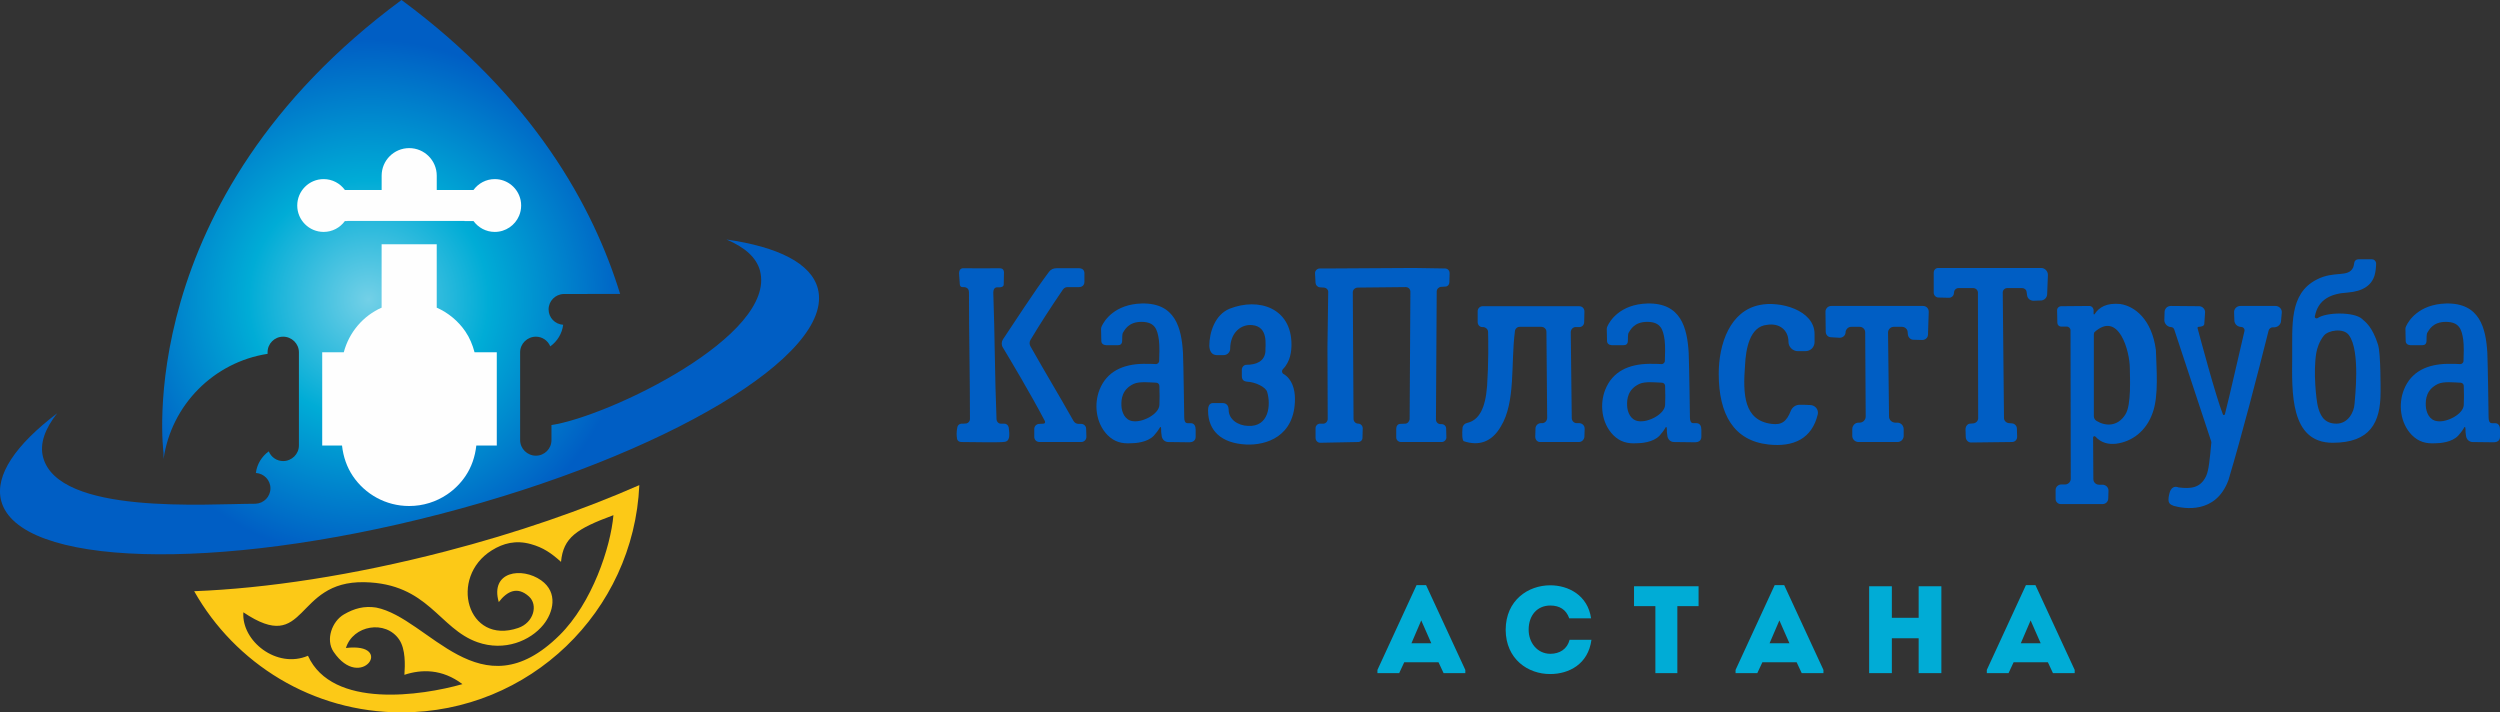 <?xml version="1.0" encoding="UTF-8"?>
<!DOCTYPE svg PUBLIC "-//W3C//DTD SVG 1.1//EN" "http://www.w3.org/Graphics/SVG/1.1/DTD/svg11.dtd">
<!-- Creator: CorelDRAW 2018 (64-Bit) -->
<svg xmlns="http://www.w3.org/2000/svg" xml:space="preserve" width="91.568mm" height="26.093mm" version="1.1" style="shape-rendering:geometricPrecision; text-rendering:geometricPrecision; image-rendering:optimizeQuality; fill-rule:evenodd; clip-rule:evenodd"
viewBox="0 0 70965.82 20222.26"
 xmlns:xlink="http://www.w3.org/1999/xlink">
 <rect x="0" y="0" width="70965.82" height="20222.26" fill="#333333" stroke="none"/>
 <defs>
  <style type="text/css">
   <![CDATA[
    .fil4 {fill:#FEFEFE;fill-rule:nonzero}
    .fil0 {fill:#00ACD6;fill-rule:nonzero}
    .fil1 {fill:#005EC4;fill-rule:nonzero}
    .fil2 {fill:#FCC917;fill-rule:nonzero}
    .fil3 {fill:url(#id0);fill-rule:nonzero}
   ]]>
  </style>
  <radialGradient id="id0" gradientUnits="userSpaceOnUse" gradientTransform="matrix(-0.97 -0.488 0.492 -0.963 16433 21793)" cx="10462.56" cy="8496.84" r="6838.48" fx="10462.56" fy="8496.84">
   <stop offset="0" style="stop-opacity:1; stop-color:#73D0E7"/>
   <stop offset="0.459" style="stop-opacity:1; stop-color:#00ACD6"/>
   <stop offset="1" style="stop-opacity:1; stop-color:#005EC4"/>
  </radialGradient>
 </defs>
 <g id="Слой_x0020_1">
  <g id="_2469367822640">
   <path class="fil0" d="M40978.35 19108.66l616.75 0 0 -91.76 -1113.45 -2406.47 -271.25 0 -1109.88 2406.47 0 91.76 616.67 0 144.31 -310.16 972.55 0 144.62 310.16 -0.31 0zm-348.83 -849.17l-563.82 0 278.3 -648.37 285.36 648.37 0.16 0zm2110.88 -384.09c3.41,838.79 637.67,1261.47 1265.04,1258.06 524.91,0 1078.19,-274.97 1169.95,-972.55 -215.06,0 -408.89,0 -620.08,0 -66.88,264.28 -281.95,398.27 -549.63,398.27 -373.4,-3.41 -613.11,-320.54 -613.11,-683.48 0,-408.66 243.04,-686.96 613.11,-686.96 264.28,0 451.13,112.69 539.17,362.93 214.83,0 405.33,0 620.16,0 -95.17,-658.91 -648.37,-937.21 -1159.33,-937.21 -627.13,0 -1261.47,422.92 -1265.04,1261.47l-0.23 -0.54zm4249.58 -669.53l0 1902.79c207.86,0 415.71,0 623.72,0l0 -1902.79 602.41 0c0,-190.19 0,-377.04 0,-563.82l-1832.27 0c0,186.78 0,373.4 0,563.82l606.13 0zm4154.26 1902.79l616.67 0 0 -91.76 -1113.45 -2406.47 -271.25 0 -1109.88 2406.47 0 91.76 616.67 0 144.38 -310.16 972.48 0 144.62 310.16 -0.23 0zm-348.75 -849.17l-563.89 0 278.38 -648.37 285.28 648.37 0.23 0zm4312.82 -1617.43c-215.06,0 -429.89,0 -644.73,0l0 894.97 -761.05 0 0 -894.97c-214.83,0 -433.46,0 -644.73,0l0 2466.61c211.42,0 429.89,0 644.73,0l0 -990.15 761.05 0 0 990.15c214.83,0 429.89,0 644.73,0l0 -2466.61zm3167.67 2466.61l616.75 0 0 -91.76 -1113.45 -2406.47 -271.25 0 -1109.88 2406.47 0 91.76 616.67 0 144.38 -310.16 972.48 0 144.62 310.16 -0.31 0zm-348.75 -849.17l-563.82 0 278.38 -648.37 285.28 648.37 0.16 0z"/>
   <path class="fil1" d="M30472.62 11948.32c-458.11,-811.74 -747.03,-1277.9 -1226.13,-2124.75 -28.21,-57.51 -28.21,-120.98 6.98,-177.4 274.89,-459.11 556.84,-896.21 923.26,-1432.83 28.21,-35.19 63.47,-56.5 112.69,-63.55l338.44 0c91.45,0 155,-56.5 155,-147.95l0 -246.68c0,-91.53 -63.55,-141.05 -155,-141.05l-641.32 0c-84.48,0 -162.29,35.19 -211.42,105.71 -380.68,500.34 -1071.29,1566.75 -1303.94,1912.17 -42.16,63.55 -49.21,155 -6.98,226.69 204.45,338.13 803.29,1341.3 1197.92,2096.54 14.03,35.19 -6.98,70.45 -35.19,70.45 -42.16,0 -84.48,7.05 -119.97,7.05 -84.48,0 -147.95,63.47 -147.95,147.95l0 218.4c0,84.55 63.47,148.03 147.95,148.03l1183.97 0c84.48,0 148.03,-63.47 148.03,-148.03l-7.05 -225.37c0,-77.5 -63.47,-140.97 -140.97,-140.97l-77.5 0c-56.27,0 -112.69,-35.26 -140.97,-84.48l0.16 0.08zm-3185.34 77.42c-56.27,7.05 -105.71,49.29 -112.69,105.71 -28.21,141.05 -21.24,239.48 -7.05,324.26 7.05,56.5 63.55,91.68 119.74,91.68 317.13,0 1120.42,21.24 1247.37,-6.98 119.97,-28.21 133.92,-155 98.74,-408.58 -14.26,-63.55 -63.55,-105.71 -126.95,-105.71l-84.48 0c-70.53,6.98 -126.95,-49.29 -133.92,-119.97 -49.29,-1186.38 -49.29,-2450.1 -91.76,-3594 0,-112.69 49.29,-161.98 119.97,-155l42.16 0c56.27,0 133.92,-13.95 133.92,-84.48 0,-126.95 6.98,-218.4 6.98,-345.19 -6.98,-98.74 -70.45,-112.69 -133.92,-112.69 -295.9,6.98 -711.76,0 -1028.9,0 -70.53,0 -112.76,63.47 -112.76,140.97l21.24 303.18c0,63.47 35.26,98.66 98.74,91.68 6.98,0 161.98,-14.18 161.98,148.03 0,1179.09 28.21,2457.15 28.21,3594 0,63.55 -42.16,112.69 -98.74,126.95 -49.21,6.98 -98.66,6.98 -147.95,6.98l0.08 -0.85zm6419.98 -14.18c-63.55,0 -91.53,-63.55 -91.53,-161.98 0,-21.24 -21.16,-1529.39 -35.19,-1832.27 -42.16,-711.84 -218.4,-1423.61 -1169.71,-1402.37 -782.21,21.24 -1071.21,500.34 -1134.68,641.32 -13.95,28.21 -21.24,49.29 -21.24,77.5 0,77.5 7.05,317.13 7.05,317.13 -7.05,105.71 56.27,140.97 133.92,148.03l338.13 0c70.53,0 119.74,-35.26 119.74,-126.95 0,-42.24 0,-197.47 21.24,-225.45 42.16,-56.5 140.97,-317.13 542.58,-310.08 366.42,6.98 436.95,211.42 479.34,514.37 21.24,155 14.03,465.08 7.05,592.03 0,56.27 -49.29,98.74 -105.71,91.76 -70.53,-6.98 -176.24,-6.98 -338.21,-6.98 -584.82,6.98 -1042.92,218.4 -1247.37,732.77 -161.98,401.61 -112.69,944.5 225.6,1289.68 197.24,197.39 408.66,246.68 662.32,232.5 141.05,0 472.13,-28.29 648.37,-211.42 63.47,-70.53 119.66,-141.05 169.18,-225.45 14.03,-35.19 35.26,-35.19 35.26,-6.98 6.98,21.24 6.98,42.16 6.98,56.5 0,49.29 0,91.45 13.95,169.26 6.98,98.66 84.48,183.13 190.19,183.13 35.26,0 542.66,7.05 599.08,7.05 77.5,0 176.24,-35.26 176.24,-155l0 -197.47c0,-91.45 -28.29,-190.19 -141.05,-190.19l-91.68 0 0.16 -0.47zm-1550.4 -56.19c-225.6,-28.21 -317.13,-253.74 -324.18,-443.92 -6.98,-190.19 21.24,-458.11 345.42,-613.11 169.26,-77.5 450.9,-42.16 641.32,-35.19 49.29,0 91.76,42.16 91.76,91.45 6.98,162.21 6.98,429.89 0,542.66 -13.95,260.63 -479.11,500.27 -754,458.11l-0.31 0zm3241.77 -1120.5c225.37,6.98 528.63,147.95 570.79,288.92 112.69,373.63 49.29,1000.69 -542.58,965.42 -274.97,-6.98 -549.63,-176.24 -549.63,-458.11 0,-70.53 -28.21,-190.26 -176.24,-190.26l-267.69 0c-126.95,0 -140.97,134 -140.97,211.42 0,577.84 380.6,930.32 1078.26,965.5 570.79,28.21 1388.34,-225.68 1388.34,-1296.66 0,-274.89 -84.48,-563.82 -324.18,-704.87 -49.29,-28.21 -56.27,-91.45 -21.24,-133.92 218.4,-218.4 246.68,-514.37 246.68,-704.79 0,-1035.95 -930.24,-1338.97 -1754.76,-1014.79 -415.71,169.26 -577.84,669.6 -577.84,1057.18 7.05,141.05 63.55,253.74 204.45,260.71l204.45 0c98.74,0 176.16,-77.5 183.21,-169.18 0,-479.42 317.13,-711.84 620.08,-683.55 479.34,42.16 373.63,577.84 380.6,754 -28.21,274.97 -253.66,373.71 -542.58,373.71 -70.53,0 -126.95,70.45 -126.95,140.97l0 161.98c0,112.69 35.19,162.21 148.03,176.24l-0.23 0.08zm4341.03 1197.92c-63.47,6.98 -105.71,63.47 -105.71,133.92l0 253.66c0,70.53 63.55,126.95 133.92,126.95l1155.76 0c77.5,0 133.92,-63.47 133.92,-133.92l-6.98 -246.68c0,-70.53 -56.58,-126.95 -126.95,-126.95l-28.21 0c-77.5,0 -133.92,-56.27 -133.92,-133.92l21.16 -3629.27c0,-70.53 56.58,-126.95 119.97,-133.92l119.66 -6.98c70.53,0 119.74,-56.27 119.74,-126.95l6.98 -253.74c0,-77.42 -56.27,-133.92 -133.92,-133.92l-888 -14.18 -2389.18 14.18 -274.89 0c-77.5,0 -140.97,70.53 -133.92,141.05l14.26 267.69c6.98,70.45 56.27,119.89 126.87,126.95l112.76 6.98c70.45,6.98 126.87,63.47 119.89,133.92l-21.24 1557.29 7.05 2036.71c0,70.53 -49.29,126.95 -112.76,133.92l-112.69 0c-70.53,7.05 -119.66,63.55 -119.66,126.95l0 274.97c0,77.5 56.27,140.97 133.92,140.97l1071.21 -21.24c70.53,0 126.95,-49.29 126.95,-119.66l6.98 -268c0,-70.45 -56.27,-133.92 -126.95,-133.92 -77.42,0 -133.92,-63.47 -133.92,-133.92l-21.16 -3594c0,-70.53 56.27,-126.95 133.92,-133.92l1367.11 -14.03c77.5,0 133.92,56.27 133.92,134l-21.24 3601.21c0,63.55 -49.29,133.92 -112.69,141.05l-162.21 6.98 0.23 -0.23zm2360.82 -2748.48c77.5,6.98 140.97,63.55 140.97,140.97 7.05,267.69 14.03,909.08 -28.21,1529.16 -49.21,648.29 -232.42,972.55 -563.82,1050.21 -70.53,13.95 -126.95,70.45 -133.92,140.97 -13.95,148.03 -13.95,366.42 42.16,380.6 408.89,134 782.29,35.26 1043,-415.63 429.89,-697.58 281.87,-1790.03 401.61,-2699.26 0,-70.53 63.47,-133.92 133.92,-133.92l613.11 0c84.48,0 148.03,63.47 148.03,140.97l21.16 2445.29c0,84.55 -70.45,155 -154.92,148.03l-21.24 0c-84.48,0 -155,70.53 -155,148.03l-6.98 239.71c0,84.48 63.47,154.92 147.95,147.95l1092.52 0c84.48,0 147.95,-70.45 154.92,-147.95l7.05 -232.5c0,-84.48 -63.55,-148.03 -148.03,-155l-77.5 0c-77.5,0 -140.97,-63.47 -140.97,-147.95l-28.21 -2431.34c0,-77.5 56.27,-140.97 126.95,-148.03l126.87 0c70.53,-6.98 126.95,-63.47 126.95,-140.97l7.05 -303.1c0,-84.55 -63.55,-148.03 -148.03,-148.03l-2741.27 0c-77.5,0 -141.05,63.47 -141.05,140.97l0 310.16c0,77.5 56.27,140.97 133.92,140.97l21.24 0 -0.23 -0.31zm5961.95 2727.24c-63.55,0 -91.53,-63.55 -91.53,-161.98 0,-21.24 -21.16,-1529.39 -35.19,-1832.27 -42.16,-711.84 -218.4,-1423.61 -1169.71,-1402.37 -782.21,21.24 -1071.21,500.34 -1134.68,641.32 -13.95,28.21 -21.24,49.29 -21.24,77.5 0,77.5 7.05,317.13 7.05,317.13 -7.05,105.71 56.27,140.97 133.92,148.03l338.13 0c70.53,0 119.74,-35.26 119.74,-126.95 0,-42.24 0,-197.47 21.24,-225.45 42.16,-56.5 140.97,-317.13 542.58,-310.08 366.42,6.98 436.95,211.42 479.34,514.37 21.24,155 14.03,465.08 7.05,592.03 0,56.27 -49.29,98.74 -105.71,91.76 -70.53,-6.98 -176.24,-6.98 -338.21,-6.98 -584.82,6.98 -1042.92,218.4 -1247.37,732.77 -161.98,401.61 -112.69,944.5 225.6,1289.68 197.24,197.39 408.66,246.68 662.32,232.5 141.05,0 472.13,-28.29 648.37,-211.42 63.47,-70.53 119.66,-141.05 169.18,-225.45 14.03,-35.19 35.19,-35.19 35.19,-6.98 7.05,21.24 7.05,42.16 7.05,56.5 0,49.29 0,91.45 13.95,169.26 6.98,98.66 84.48,183.13 190.19,183.13 35.26,0 542.66,7.05 599.08,7.05 77.5,0 176.16,-35.26 176.16,-155l0 -197.47c0,-91.45 -28.21,-190.19 -140.97,-190.19l-91.68 0 0.16 -0.47zm-1550.4 -56.19c-225.6,-28.21 -317.13,-253.74 -324.18,-443.92 -6.98,-190.19 21.24,-458.11 345.42,-613.11 169.26,-77.5 450.9,-42.16 641.32,-35.19 49.29,0 91.76,42.16 91.76,91.45 6.98,162.21 6.98,429.89 0,542.66 -13.95,260.63 -479.11,500.27 -754,458.11l-0.31 0zm4573.53 -465.16c-105.71,0 -204.45,63.55 -246.76,161.98 -126.95,324.26 -267.92,415.87 -549.56,380.68 -789.34,-98.74 -817.55,-838.55 -754.08,-1663.08 21.24,-465.08 133.92,-1106.47 627.37,-1148.63 331.16,-56.27 606.13,133.92 606.13,486.32 0,141.05 119.66,253.74 253.66,260.71l225.45 0c147.95,0 260.71,-112.69 260.71,-260.71l0 -225.37c0,-683.55 -986.58,-944.5 -1557.37,-824.53 -845.76,169.18 -1162.74,1106.47 -1162.74,1952.24 0,1155.69 429.89,1902.71 1416.63,2008.42 711.84,77.5 1233.11,-169.18 1395.32,-859.71 28.21,-133.92 -77.5,-260.71 -218.4,-260.71 -98.74,-6.98 -197.39,-6.98 -295.9,-6.98l-0.47 -0.62zm2508.84 -2050.74c0,-84.48 70.53,-161.98 161.98,-161.98l232.5 0c84.48,0 155,63.55 161.98,140.97l6.98 84.55c14.03,77.42 77.5,140.97 155,140.97l253.66 6.98c84.55,0 161.98,-63.47 161.98,-155l21.24 -648.29c0,-91.76 -70.45,-162.21 -161.98,-162.21l-2607.5 0c-91.76,0 -161.98,77.5 -161.98,162.21l6.98 563.82c0,91.76 63.55,162.21 155,162.21l239.71 14.03c91.45,0 161.98,-63.55 169.26,-148.03l0 -21.24c13.95,-77.42 77.42,-140.97 161.98,-140.97l239.71 0c84.48,0 155,70.53 155,155l14.18 2390.27c0,98.74 -77.5,175 -176.16,175l-28.29 0c-98.66,0 -176.16,84.48 -176.16,183.13l0 204.45c6.98,91.53 84.48,161.98 176.16,161.98l1106.47 0c98.74,0 176.24,-77.5 176.24,-176.16l0 -197.24c-6.98,-98.74 -77.5,-169.18 -169.26,-176.16l-77.5 0c-91.45,-7.05 -169.18,-76.26 -169.18,-175l-28.21 -2383.06 0.23 -0.23zm3255.87 -1134.68c0,-70.45 56.27,-126.95 126.95,-126.95l422.92 0c63.47,0 119.66,42.24 126.95,105.71l13.95 91.76c6.98,91.68 84.48,161.98 183.21,161.98l190.19 -6.98c105.71,6.98 197.16,-77.5 197.16,-183.21l21.24 -542.66c0,-105.71 -84.48,-197.39 -190.19,-197.39l-2924.48 0c-70.53,0 -126.95,56.5 -126.95,133.92l0 570.79c0,70.53 63.55,134 133.92,134l303.18 6.98c63.47,0 126.95,-49.29 133.92,-119.74l6.98 -35.19c0,-70.53 63.47,-119.97 126.95,-119.97l415.87 0c70.45,0 133.92,56.58 133.92,126.95l6.98 3567.27c0,77.5 -63.55,139.73 -140.97,146.71l-84.55 6.98c-77.5,0 -133.92,77.5 -133.92,162.05l7.05 218.4c0,84.48 70.45,154.92 147.95,154.92l1162.74 -13.95c84.48,0 147.95,-63.47 147.95,-148.03l-6.98 -232.42c0,-77.5 -63.47,-141.05 -133.92,-148.03l-91.45 -6.98c-77.5,-6.98 -141.05,-69.29 -141.05,-146.71l-35.19 -3560.06 -0.31 -0.16zm4348.08 1635.1c-112.76,-866.76 -592.1,-1247.37 -1014.79,-1310.92 -387.58,-35.19 -598.85,91.76 -725.79,288.92 -14.18,14.26 -28.21,7.05 -28.21,-6.98l0 -98.74c0,-70.45 -56.27,-126.87 -119.66,-126.87l-796.32 6.98c-70.53,0 -126.95,56.27 -119.74,126.95l6.98 345.42c0,56.27 42.24,98.66 98.74,105.71l169.26 0c56.27,0 105.71,49.21 105.71,105.71l6.98 4214.4c0,91.45 -77.5,161.98 -162.21,161.98l-119.74 0c-77.5,6.98 -147.95,70.45 -147.95,154.92l0 246.76c-7.05,84.48 63.47,155 147.95,155l1183.97 0c91.68,0 161.98,-70.53 161.98,-162.29l6.98 -218.4c0,-91.68 -70.53,-162.21 -161.98,-169.18l-105.71 0c-91.68,0 -162.21,-70.53 -162.21,-162.29 0,-274.89 -6.98,-880.79 -6.98,-1176.92 0,-35.19 42.16,-49.29 63.47,-28.21 169.26,183.21 366.42,225.68 584.82,204.45 451.13,-56.58 859.71,-352.47 1042.92,-881.02 176.24,-486.32 105.71,-1254.42 91.53,-1776l0 0.62zm-866.76 1825.21c-225.37,359.37 -577.84,331.16 -817.55,183.21 -49.29,-28.21 -77.5,-77.5 -77.5,-133.92l0 -2318.66c0,-21.24 7.05,-42.16 14.03,-63.47 690.61,-627.13 1007.74,535.61 1007.74,1028.9 0,218.47 49.29,1035.95 -126.95,1303.63l0.23 0.31zm1367.11 2593.32c295.9,84.55 1197.92,239.79 1557.29,-725.79 380.68,-1268.45 817.55,-2959.97 1141.66,-4249.58 14.03,-49.29 63.55,-91.76 112.69,-91.76l56.27 0c91.76,-6.98 176.24,-77.5 183.21,-176.16l21.24 -232.5c14.26,-105.71 -70.53,-197.47 -176.24,-197.47l-1000.69 0c-98.74,0 -183.21,84.55 -176.24,183.21l6.98 218.47c0,98.66 70.53,176.16 161.98,190.19l56.58 6.98c49.21,14.18 77.42,56.5 70.45,105.71 -56.27,225.6 -450.9,1973.16 -556.61,2367.87 -6.98,28.21 -49.21,35.19 -56.5,6.98 -197.16,-493.29 -641.32,-2156.37 -718.82,-2445.29 -6.98,-21.24 6.98,-42.16 28.21,-42.16 56.27,0 161.98,-14.26 161.98,-84.48l21.24 -310.16c14.26,-98.74 -70.53,-190.19 -169.18,-190.19l-803.37 -6.98c-98.66,0 -176.16,77.42 -176.16,176.16l-7.05 225.68c0,98.74 84.55,190.19 183.21,197.16 49.29,0 84.48,28.21 98.74,70.53l1042.92 3157.13c7.05,21.24 14.26,49.29 7.05,77.5 -42.24,458.11 -70.53,768.26 -148.03,930.24 -161.98,338.13 -436.87,359.37 -775.24,317.13 -119.97,-49.29 -225.68,0 -267.92,183.21 -70.53,288.84 35.19,295.9 119.89,338.13l0.47 0.23zm5806.87 -4566.56c-161.98,-514.37 -345.42,-641.32 -465.08,-747.03 -225.45,-190.42 -993.79,-190.42 -1254.42,-14.18 -35.26,21.16 -84.55,-7.05 -77.5,-42.24 91.68,-500.34 472.06,-655.34 930.24,-683.55 436.87,-35.19 683.48,-204.37 768.26,-493.29 28.21,-105.71 42.16,-232.5 42.16,-324.26 0,-70.45 -49.29,-126.87 -119.89,-126.87l-387.66 0c-56.5,0 -105.71,42.16 -112.69,98.66 -6.98,42.24 -14.03,84.48 -28.21,126.95 -141.05,310.16 -535.68,84.48 -1043,352.47 -782.21,401.61 -683.48,1310.84 -690.76,2184.66 -6.98,993.71 -70.45,2445.29 1148.71,2445.29 1064.16,0 1360.13,-570.87 1360.13,-1437.63 0,-77.5 6.98,-1085.24 -70.53,-1338.97l0.23 0zm-669.53 1677.34c-14.26,232.42 -183.21,556.84 -514.37,556.84 -373.4,0 -472.13,-274.97 -528.63,-500.34 -42.24,-176.24 -133.92,-965.42 -42.24,-1508.08 21.24,-126.95 84.48,-324.18 211.42,-486.32 126.95,-162.29 563.89,-225.68 711.84,-21.24 338.21,443.84 169.26,1818.24 162.21,1959.21l-0.23 -0.08zm3897.19 542.58c-63.47,0 -91.45,-63.47 -91.45,-161.98 0,-21.24 -21.24,-1529.39 -35.26,-1832.27 -42.16,-711.84 -218.4,-1423.61 -1169.71,-1402.37 -782.21,21.24 -1071.21,500.34 -1134.61,641.32 -14.03,28.21 -21.24,49.29 -21.24,77.5 0,77.5 6.98,317.13 6.98,317.13 -6.98,105.71 56.27,141.05 133.92,148.03l338.21 0c70.45,0 119.66,-35.19 119.66,-126.95 0,-42.24 0,-197.47 21.24,-225.37 42.16,-56.58 140.97,-317.13 542.58,-310.16 366.42,6.98 436.95,211.42 479.42,514.37 21.16,155 13.95,465.16 6.98,592.1 0,56.27 -49.29,98.66 -105.71,91.68 -70.53,-6.98 -176.24,-6.98 -338.21,-6.98 -584.82,6.98 -1042.92,218.4 -1247.37,732.77 -161.98,401.61 -112.69,944.5 225.68,1289.68 197.16,197.47 408.58,246.68 662.32,232.5 140.97,0 472.06,-28.21 648.29,-211.42 63.47,-70.53 119.66,-141.05 169.18,-225.45 14.03,-35.19 35.26,-35.19 35.26,-6.98 6.98,21.24 6.98,42.24 6.98,56.5 0,49.29 0,91.53 13.95,169.26 7.05,98.74 84.55,183.21 190.26,183.21 35.19,0 542.58,6.98 599,6.98 77.5,0 176.24,-35.19 176.24,-155l0 -197.39c0,-91.53 -28.21,-190.19 -141.05,-190.19l-91.68 0 0.16 -0.54zm-1550.32 -56.27c-225.68,-28.21 -317.13,-253.74 -324.26,-443.92 -6.98,-190.19 21.24,-458.11 345.42,-613.11 169.26,-77.5 450.9,-42.16 641.39,-35.19 49.29,0 91.68,42.16 91.68,91.45 6.98,162.29 6.98,429.97 0,542.66 -13.95,260.71 -479.11,500.34 -754,458.11l-0.23 0z"/>
   <path class="fil2" d="M12641.25 15653.15c-2608.97,677.35 -5081.86,1050.75 -7129.34,1128.95 1159.56,2053.3 3360.34,3440.17 5886.47,3440.17 3629.42,0 6589.63,-2861.63 6749.59,-6451.52 -1594.11,702 -3468.53,1353.23 -5506.64,1882.64l-0.08 -0.23zm-3899.51 2961.45c-882.57,378.28 -1891.01,-413.7 -1833.58,-1233.73 1833.58,1233.73 1414.15,-897.45 3438.54,-854.75 1813.12,38.13 2112.66,1320.92 3209.91,1704.54 767.1,268.31 1497.23,-41.93 1865.59,-493.99 282.26,-346.27 431.68,-915.82 -62.08,-1264.42 -544.44,-384.17 -1454.76,-256.37 -1202.11,618.07 240.41,-312.71 530.41,-453.61 857.46,-158.26 264.2,238.62 136.25,742.38 -305.51,893.19 -1451.66,495.93 -1977.5,-1438.8 -749.2,-2203.26 326.59,-203.36 680.92,-295.35 1106.16,-177.48 356.35,98.19 587.45,260.79 858.16,504.99 65.57,-690.68 435.24,-936.44 1488.16,-1325.95 -79.28,906.68 -602.49,2492.18 -1532.65,3410.02 -2255.34,2225.58 -3703.82,-488.18 -5203.15,-787.56 -338.13,-51.62 -619.62,22.86 -916.99,196.08 -335.19,195.3 -524.52,716.18 -291.56,1059.9 781.75,1153.83 1762.28,-275.67 350.69,-108.11 199.72,-647.67 1127.86,-806.39 1512.42,-237.38 183.91,272.34 166.39,722.61 147.33,998.98 480.12,-158.26 1066.95,-174.38 1647.43,264.74 -1149.41,325.97 -3695.22,712.62 -4385.21,-805.93l0.16 0.31z"/>
   <path class="fil3" d="M23216.1 8194.43c-187.16,-721.53 -1135.85,-1188.39 -2595.41,-1395.78 521.81,217.85 856.15,514.29 953.72,890.32 475.93,1833.04 -4274.69,4123.41 -5920.26,4377.3l0 427.72c0,243.97 -197.86,441.44 -441.44,441.44 -243.97,0 -447.64,-197.47 -448.03,-441.83l0 0 0 -2494.89 0 0c0,-244.28 204.06,-441.44 447.8,-441.44 184.99,0 341.93,113.93 407.73,275.2 198.56,-142.29 335.5,-363.4 366.27,-613.11 -230.41,-14.88 -413.7,-201.66 -413.7,-435.86 0,-237.85 189.02,-428.58 424.55,-437.88l1605.81 -2.02c-758.65,-2467.85 -2459.17,-5578.48 -6205.15,-8343.62 -7708.81,5690.78 -6757.03,12847.71 -6757.03,12847.71 0,60.84 0.93,121.83 2.4,182.36 217.85,-1533.35 1423.53,-2749.87 2952.22,-2985.94l0 -45.57c0,-244.28 197.7,-441.44 441.44,-441.44 244.05,0 447.64,197.16 448.11,441.83l0 0 0 2647.72 0 0c0,244.2 -204.06,441.44 -447.87,441.44 -184.99,0 -341.85,-114 -407.73,-275.28 -198.48,142.29 -335.42,363.4 -366.27,613.11 230.49,14.88 413.7,201.66 413.7,435.86 0,237.62 -189.02,428.58 -424.55,437.88 -1384.08,1.55 -5601.5,325.97 -6030.54,-1325.57 -97.5,-375.8 50.3,-797.48 400.21,-1241.79 -1174.21,891.25 -1775.77,1760.73 -1588.37,2482.26 485.54,1869.78 6068.59,2037.95 12470.52,375.57 6401.69,-1662.62 11197.57,-4525.95 10712.03,-6395.72l-0.16 0zm-8437.63 -2511.71c-69.98,-341.54 -372.31,-598.69 -734.55,-598.69 -248.47,0 -466.94,122.3 -603.19,308.45l-1043.23 0 0 -406.1c0,-431.91 -350.38,-782.06 -781.98,-782.06 -431.91,0 -782.06,349.91 -782.06,782.06l0 406.1 -1043.23 0c-136.25,-186.16 -354.8,-308.45 -603.19,-308.45 -413.7,0 -749.58,335.42 -749.58,749.58 0,413.93 335.42,749.82 749.58,749.82 248.47,0 466.94,-122.3 603.19,-308.45l69.13 0 0 -3.1 3327.33 0 0 3.1 254.36 0c136.25,186.16 354.8,308.45 603.19,308.45 310.23,0 576.76,-189.02 690.45,-457.79 37.9,-89.51 58.67,-188.09 58.67,-291.56 0.47,-51.93 -4.88,-102.38 -14.8,-151.36l-0.08 0zm-1564.81 3731.57c-202.12,-299.15 -487.25,-536.07 -821.19,-683.86l4.88 0 0 -1796.61 -1564.19 0 0 1796.61 4.65 0c-529.17,233.97 -927.53,699.83 -1078.5,1268.22l-612.64 0 0 2647.72 562.34 0c34.8,317.91 137.87,615.59 308.06,867.93 346.27,512.51 933.11,849.56 1598.14,849.56 399.05,0 769.97,-121.37 1077.57,-328.99 204.91,-138.73 382.23,-315.5 520.49,-520.57 170.66,-252.11 273.27,-549.56 308.06,-867.93l580.79 0 0 -2647.72 -631.55 0c-55.18,-210.34 -138.34,-409.05 -256.84,-584.35l-0.08 0z"/>
   <path class="fil4" d="M13213.43 9414.29c-202.12,-299.15 -487.25,-536.07 -821.19,-683.86l4.88 0 0 -1796.61 -1564.19 0 0 1796.61 4.65 0c-529.17,233.97 -927.53,699.83 -1078.5,1268.22l-612.64 0 0 2647.72 562.34 0c34.8,317.91 137.87,615.59 308.06,867.93 346.27,512.51 933.11,849.56 1598.14,849.56 399.05,0 769.97,-121.37 1077.57,-328.99 204.91,-138.73 382.23,-315.5 520.49,-520.57 170.66,-252.11 273.27,-549.56 308.06,-867.93l580.79 0 0 -2647.72 -631.55 0c-55.18,-210.34 -138.34,-409.05 -256.84,-584.35l-0.08 0z"/>
   <path class="fil4" d="M14778.48 5682.72c-69.98,-341.54 -372.31,-598.69 -734.55,-598.69 -248.47,0 -466.94,122.3 -603.19,308.45l-1043.23 0 0 -406.1c0,-431.91 -350.38,-782.06 -781.98,-782.06 -431.91,0 -782.06,349.91 -782.06,782.06l0 406.1 -1043.23 0c-136.25,-186.16 -354.8,-308.45 -603.19,-308.45 -413.7,0 -749.58,335.42 -749.58,749.58 0,413.93 335.42,749.82 749.58,749.82 248.47,0 466.94,-122.3 603.19,-308.45l69.13 0 0 -3.1 3327.33 0 0 3.1 254.36 0c136.25,186.16 354.8,308.45 603.19,308.45 310.23,0 576.76,-189.02 690.45,-457.79 37.9,-89.51 58.67,-188.09 58.67,-291.56 0.47,-51.93 -4.88,-102.38 -14.8,-151.36l-0.08 0z"/>
  </g>
 </g>
</svg>
